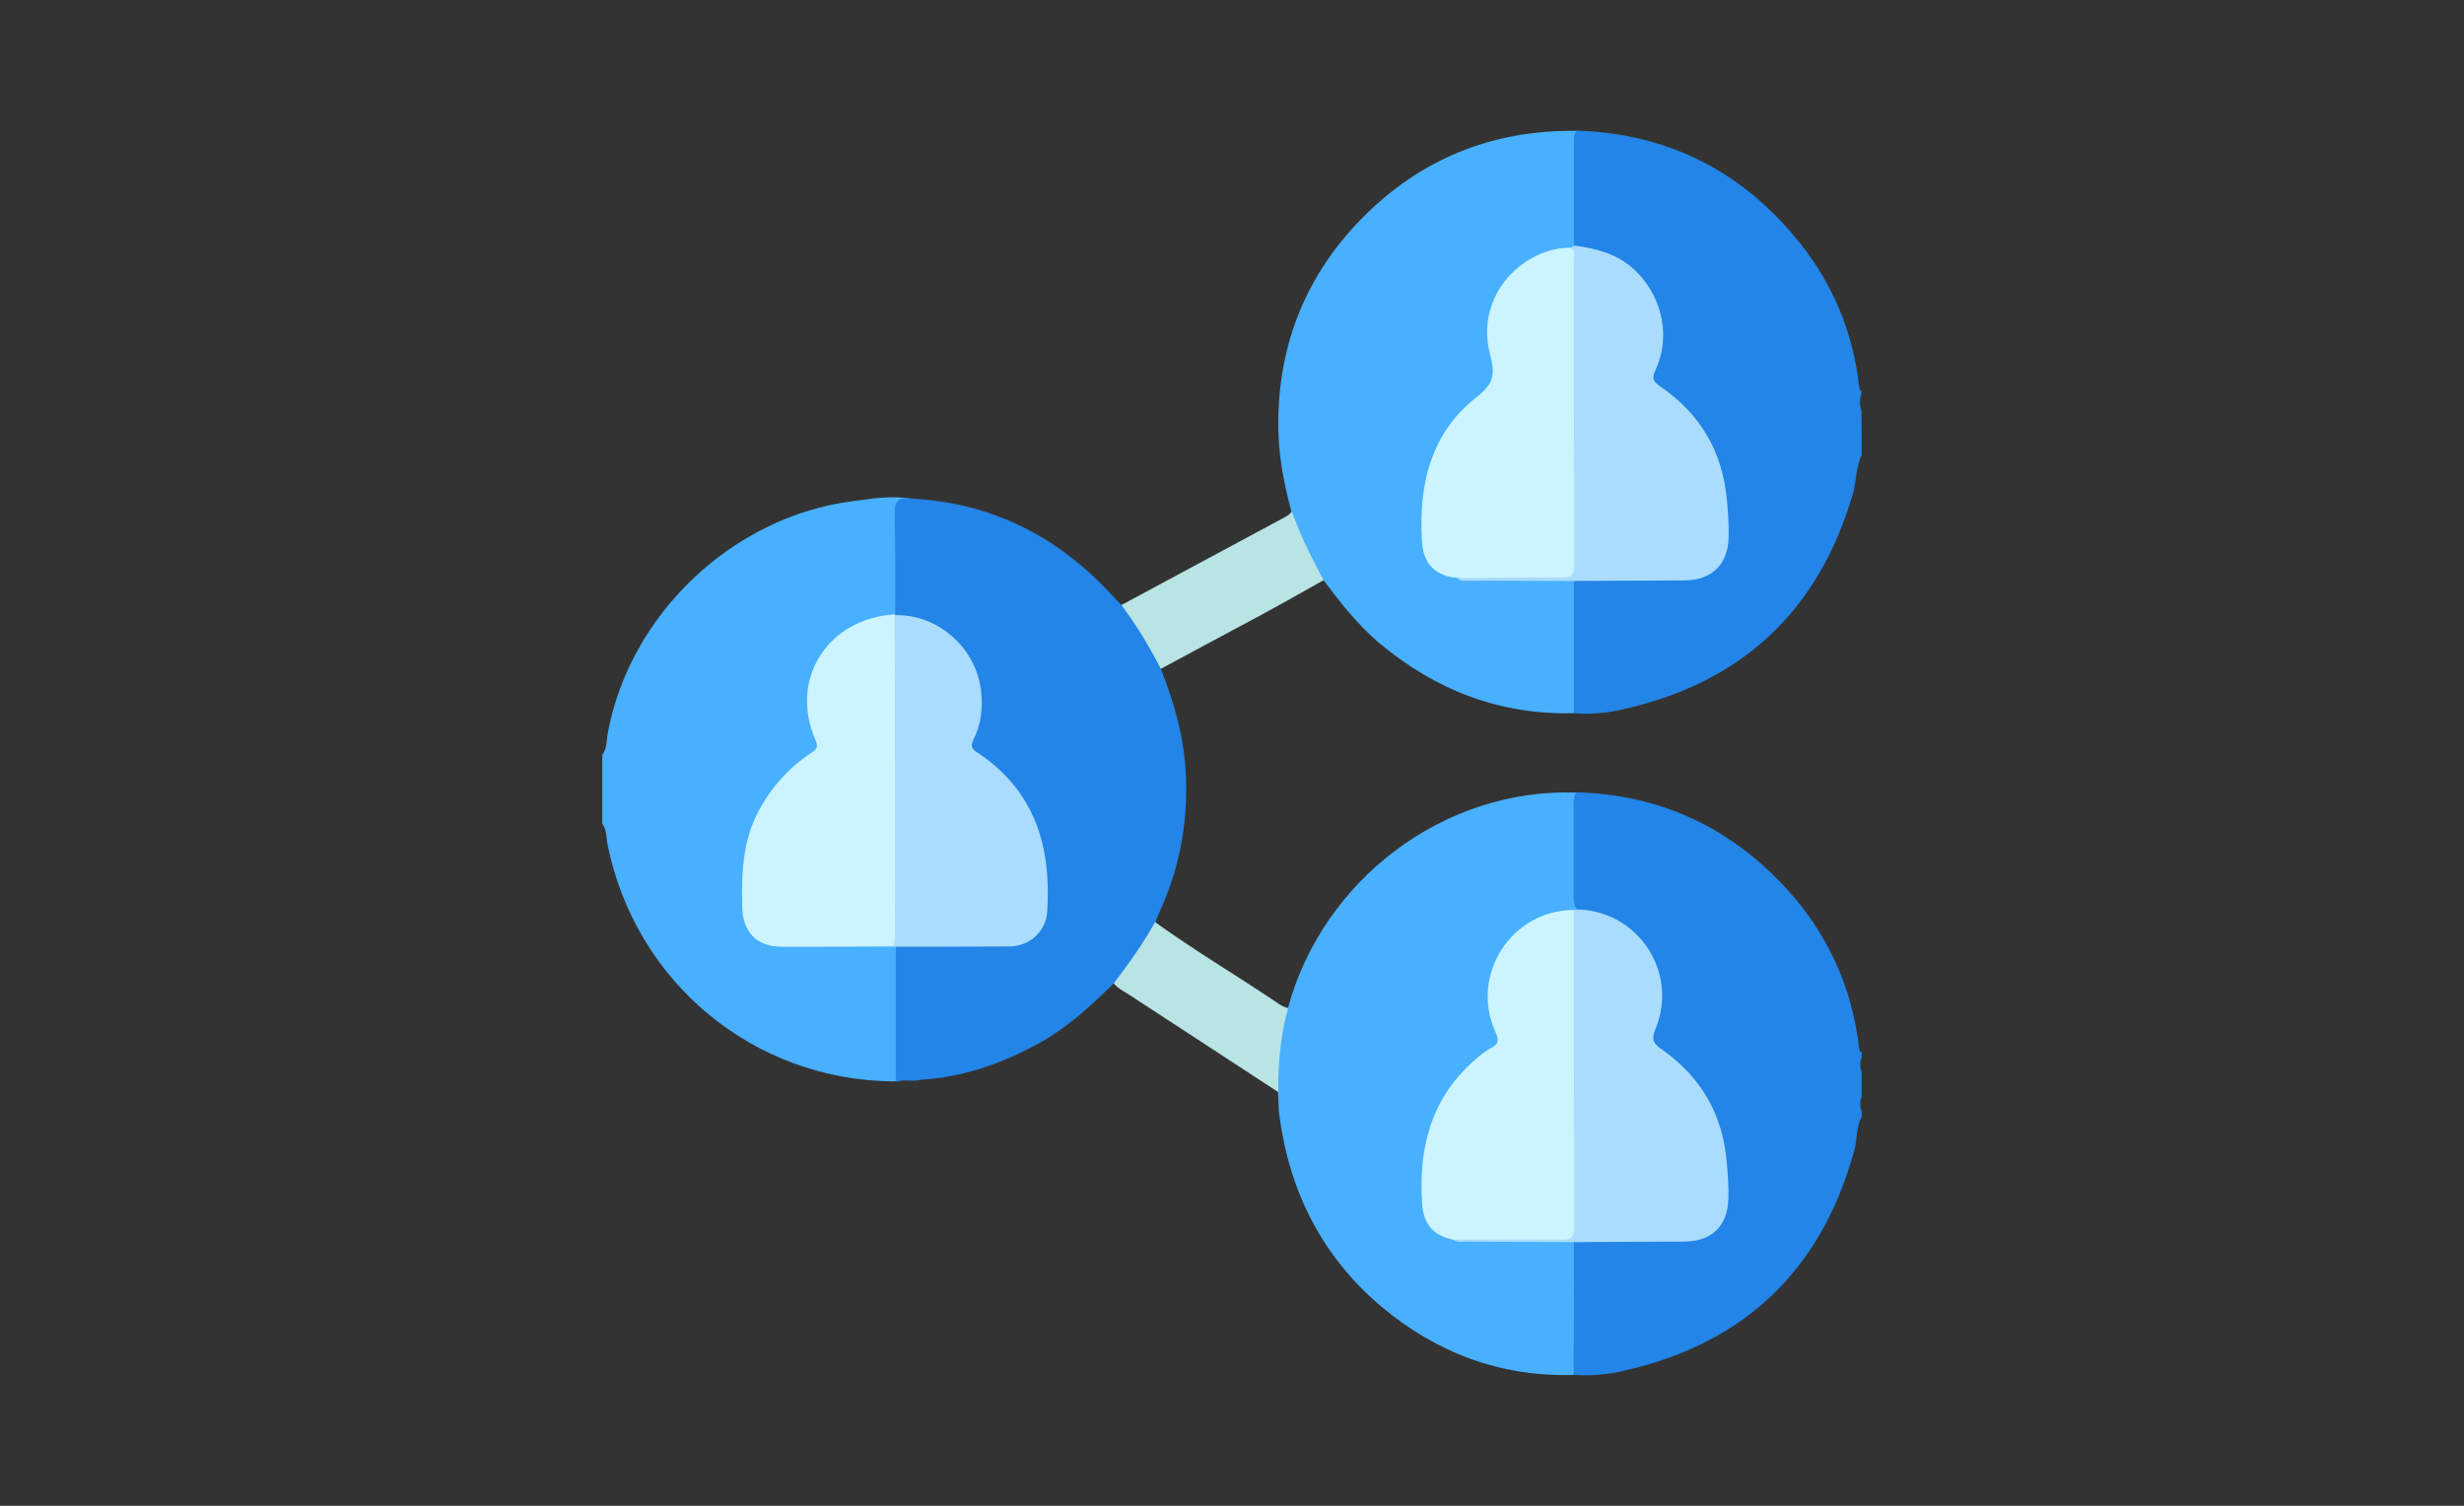 <?xml version="1.0" encoding="UTF-8"?> <svg xmlns="http://www.w3.org/2000/svg" xmlns:xlink="http://www.w3.org/1999/xlink" version="1.1" id="Calque_1" x="0px" y="0px" viewBox="0 0 900 550" style="enable-background:new 0 0 900 550;" xml:space="preserve"><rect x="0" y="0" width="900" height="550" fill="#333333" stroke="none"/> <style type="text/css"> .st0{fill:#FDC53F;} .st1{fill:#FED76B;} .st2{fill:#FC6622;} .st3{fill:#3AA9FF;} .st4{fill:#C6D7FD;} .st5{fill:#FEEAAF;} .st6{fill:#E3F0FE;} .st7{fill:#C5711E;} .st8{fill:#AF641A;} .st9{fill:#E08122;} .st10{fill:#A53733;} .st11{fill:#BA4137;} .st12{fill:#834B10;} .st13{fill:#70400D;} .st14{fill:#DA922A;} .st15{fill:#FBB541;} .st16{fill:#B94137;} .st17{fill:#FBD699;} .st18{fill:#F0F0F0;} .st19{fill:#E3E3E3;} .st20{fill:#A1D9FF;} .st21{fill:#6894D5;} .st22{fill:#5A80B8;} .st23{fill:#486DA3;} .st24{fill:#CCCCCC;} .st25{fill:#ADADAD;} .st26{fill:#496EA4;} .st27{fill:#6795D6;} .st28{fill:#6995D6;} .st29{fill:#F2BB88;} .st30{fill:#E2A76F;} .st31{fill:#E4EAF8;} .st32{fill:#D8DCE5;} .st33{fill:#576574;} .st34{fill:#3D4B5A;} .st35{fill:#F2D1A5;} .st36{fill:#F2BC89;} .st37{fill:#FF6B6B;} .st38{fill:#EE5253;} .st39{fill:#D83A41;} .st40{fill:#C46F5F;} .st41{fill:#A85140;} .st42{fill:#9B4338;} .st43{fill:#B35F4A;} .st44{fill:#FFC850;} .st45{fill:#F9B428;} .st46{fill:#FCE8C5;} .st47{fill:#AD7B64;} .st48{fill:#8C5A4B;} .st49{fill:#9E6B57;} .st50{fill:#707487;} .st51{fill:#5E6377;} .st52{fill:#008CFF;} .st53{fill:#0685DD;} .st54{fill:#FC932C;} .st55{fill:#E97B19;} .st56{fill:#FC932B;} .st57{fill:#FC9F2F;} .st58{fill:#FCCC97;} .st59{fill:#FFB655;} .st60{fill:#DB8120;} .st61{fill:#FAC75A;} .st62{fill:#D8AC4F;} .st63{fill:#C64533;} .st64{fill:#5B5B5B;} .st65{fill:#B2B2B2;} .st66{fill:#EE705C;} .st67{fill:#E6E6E6;} .st68{fill:#F4A29B;} .st69{fill:#ED1543;} .st70{fill:#C3DCDB;} .st71{fill:#2E9889;} .st72{fill:#89D2D1;} .st73{fill:#35B1A2;} .st74{fill:#5D707F;} .st75{fill:#556677;} .st76{fill:#4A5C6B;} .st77{fill:#F9CD5A;} .st78{fill:#F8D483;} .st79{fill:#936D46;} .st80{fill:#A87C50;} .st81{fill:#C39A6D;} .st82{fill:#764E2B;} .st83{fill:#FEFEFE;} .st84{fill:#D0D2D3;} .st85{fill:#AB865F;} .st86{fill:#FED300;} .st87{fill:#FCBE00;} .st88{fill:#FE7816;} .st89{fill:#6E6E6E;} .st90{fill:#444444;} .st91{fill:#FED21C;} .st92{fill:#FECC00;} .st93{fill:#FE4764;} .st94{fill:#FE3051;} .st95{fill:#3C94FE;} .st96{fill:#70B43C;} .st97{fill:#5EAB24;} .st98{fill:#2487FE;} .st99{fill:#48B0FE;} .st100{fill:#2385E7;} .st101{fill:#B9E4E4;} .st102{fill:#CCF4FE;} .st103{fill:#AADCFE;} .st104{fill:#D6A754;} .st105{fill:#F9F9F9;} .st106{fill:#CC9D52;} .st107{fill:#FFD731;} .st108{fill:#E8E8E8;} .st109{fill:#33B0A1;} .st110{fill:#C4DCDB;} .st111{fill:#ED1442;} .st112{fill:#87D2D0;} .st113{fill:#88D2D0;} .st114{fill:#8FD3D1;} .st115{fill:#BFDEEA;} .st116{fill:#A5D1E2;} .st117{fill:#F1BA87;} .st118{fill:#E2A66F;} .st119{fill:#06638C;} .st120{fill:#1B86B2;} </style> <g> <path class="st99" d="M327,395c-52.1-0.2-94.8-36.5-105-86.1c-0.6-2.7-0.2-5.6-2-8c0-8.4,0-16.8,0-25.2c1.8-2.4,1.5-5.3,2-8 c8.1-43.4,45.5-78.9,89.2-84.6c7-0.9,14.1-2.2,21.3-1c-3.8,1.8-4.3,5-4.2,8.8c0.2,9,0.1,18.1,0.1,27.1c0,1.9,0.1,3.9-0.7,5.7 c-1.4,2.3-3.9,2-6,2.4c-14.4,3.3-23,12.3-25.4,26.7c-0.9,5.3,0,10.5,2.1,15.4c1.6,3.7,0.9,6-2.3,8.4 c-15.7,11.6-24.2,26.9-23.5,46.8c0.1,2.7,0,5.4,0,8.1c0.1,7.4,3.9,11.7,11.2,12.7c1.8,0.3,3.6,0.2,5.4,0.2c10.5,0,20.9,0,31.4,0 c2.1,0,4.2-0.2,6.2,0.7c0.5,0.3,0.8,0.7,1.1,1.2c0.8,2.2,0.6,4.4,0.6,6.7c0,11.8,0,23.6,0,35.4C328.3,390.8,328.7,393.2,327,395z"></path> <path class="st100" d="M575.8,289.4c30.2,0.8,55.6,12.5,76.1,34.5c15.5,16.7,24.6,36.5,27.2,59.1c0.1,0.6,0.2,1.2,0.9,1.4 c0,0.6,0,1.2,0,1.8c-0.7,1.8-0.7,3.6,0,5.4c0,3,0,6,0,9c-0.7,1.8-0.7,3.6,0,5.4c0,0.6,0,1.2,0,1.8c-2,3.8-1.6,8-2.6,12 c-11.9,43.9-40,70.9-84.3,80.9c-6,1.4-12.1,1.9-18.2,1.5c-1.1-1.2-1.4-2.6-1.4-4.2c-0.1-13.7-0.2-27.5,0.1-41.2 c0-0.7,0.2-1.5,0.4-2.2c1.3-2.6,3.7-2.1,5.9-2.2c10.9-0.1,21.9,0,32.8,0c12.7,0,17.7-4.9,17.6-17.7c-0.2-17.4-4.4-33.2-17.7-45.5 c-2-1.8-4.1-3.5-6.3-5c-4.4-3.1-4.5-3.3-2.5-8.5c2-5.3,2.9-10.7,1.9-16.3c-2.4-13.3-11.7-22.9-25-25.6c-1.6-0.3-3.3-0.3-4.8-1.2 c-2.2-1.5-2.2-3.8-2.2-6c-0.1-10.6-0.1-21.2,0-31.8C573.5,292.8,573.4,290.5,575.8,289.4z"></path> <path class="st100" d="M680,166.1c-2.1,4.5-1.9,9.5-3.2,14.2c-12.6,43.3-41.1,69.5-85,79c-5.5,1.2-11.2,1.7-16.9,1.2 c-1.1-1.2-1.4-2.6-1.4-4.1c-0.1-13.7-0.2-27.5,0.1-41.2c0-0.7,0.2-1.5,0.4-2.2c1.3-2.6,3.7-2.1,5.9-2.2c10.8-0.1,21.5,0,32.3,0 c2.1,0,4.2,0,6.3-0.4c6.3-1.2,10.6-4.8,11.2-11.2c1.6-17.6-1.4-34-13.5-47.8c-3.1-3.5-6.3-6.8-10.4-9.2c-3.1-1.8-3.7-3.9-2.4-7.4 c5.4-14,2.5-26-8.6-36.2c-4.1-3.8-9.2-5.5-14.5-6.6c-2.3-0.5-4.9-0.4-6.3-2.9c-1.2-5-0.5-10-0.6-15.1c-0.1-6.8-0.1-13.6,0-20.5 c0-2.2-0.2-4.6,2.3-5.8c33.6,1,60.8,14.9,81.7,41c12.3,15.4,19.5,33,21.7,52.7c0.1,0.6,0.2,1.2,0.8,1.4c0,0.3,0,0.6,0,0.9 c-0.7,2.1-0.7,4.2,0,6.3C680,155.3,680,160.7,680,166.1z"></path> <path class="st99" d="M574.9,212c0,16.2,0,32.3,0,48.5c-27,0.7-50.5-8.4-71.1-25.6c-7.9-6.7-14.2-14.8-20.4-23 c-6.1-7.3-10.2-15.6-11.7-25.1c-3-11-5-22.1-4.8-33.5c0.4-28.5,10.5-53.1,30.4-73.4c21.5-21.9,47.8-32.5,78.5-32.1 c-1.1,1.6-0.9,3.4-0.9,5.2c0,12.3,0,24.5,0,36.8c-0.2,0.8-0.6,1.3-1.3,1.6c-7.6,1-14.4,3.5-19.9,9.1c-9.5,9.5-11.3,20.6-7.1,33 c2,6,2.1,5.8-2.8,9.4c-13.2,9.9-21.3,22.7-22.7,39.5c-0.3,4.2-0.9,8.3-0.8,12.5c0.3,10.1,3.6,14,13.5,15.6 c11.7,0.8,23.5,0.1,35.2,0.3C571,210.7,573.2,210.2,574.9,212z"></path> <path class="st100" d="M327,224.4c0-12.1,0.1-24.1-0.2-36.2c-0.1-4.4,0.8-6.8,5.7-6.1c29.5,1.4,53.8,13.7,73.7,35.3 c1.1,1.2,2.2,2.4,3.4,3.6c1.6,0.4,2.4,1.6,3.3,2.8c4,5.2,7.1,11,10.3,16.7c0.7,1.1,1.3,2.4,0.8,3.8c5.1,12.8,8.7,25.8,9.2,39.7 c0.6,17.3-2.5,33.7-9.8,49.4c-0.5,1.1-0.9,2.2-1.3,3.3c0.1,3.1-1.8,5.3-3.4,7.6c-3.5,5.3-6.3,11.1-11.8,14.8 c-8.4,8.3-17.1,16.3-27.5,22c-13.5,7.4-27.7,12.4-43.2,13.3c-2.7,0.8-5.5-0.2-8.2,0.6l-0.4,0.1c0,0-0.4-0.1-0.4-0.1 c0-16.4,0-32.7,0-49.1c1.7-1.8,3.9-1.3,5.9-1.3c11.4-0.1,22.8,0,34.1,0c9,0,14-5.2,14.4-14.2c0.7-14.6-1.7-28.3-10.3-40.5 c-3.5-5-7.9-9-12.7-12.6c-5.1-3.7-5-3.7-3-9.6c4.5-13.2,1.9-24.8-8.4-34.4c-4.4-4.1-9.8-6.2-15.6-7.4c-1.3-0.3-2.7-0.2-3.9-0.9 C327.3,224.8,327.1,224.6,327,224.4z"></path> <path class="st101" d="M424,244.3c-4.2-8.2-8.9-16-14.4-23.3c20-10.7,39.9-21.5,59.9-32.2c0.9-0.5,1.8-1.1,2.3-2 c3.2,8.7,7.2,17,11.7,25.1c-8.2,4.6-16.3,9.2-24.5,13.6C447.3,231.8,435.6,238,424,244.3z"></path> <path class="st99" d="M574.9,453.7c0,16.2,0,32.3-0.1,48.5c-26.6,0.8-50-8-70.2-24.9C483,459,471,435.4,467.3,407.4 c-0.4-2.8-0.3-5.7-0.5-8.5c-1.7-3.5-1.2-7.3-1.1-11c0.2-5.4,1.4-10.6,2.4-15.9c0.3-1.5,1-2.8,2.3-3.7 c12.8-47.2,57.2-80.5,105.3-78.8c-0.9,1.3-0.9,2.8-0.9,4.3c0,11.3,0,22.6,0,33.9c0,1.9,0.1,3.6,1.8,4.7c-0.4,0.6-1.1,0.9-1.8,1.1 c-23.2,1.8-35.9,21.7-27.6,43.5c1.3,3.3,0.6,5.2-2.2,7.1c-19.7,13.1-25.6,32.5-24.5,54.8c0.4,7.9,3.7,11.2,11.6,13.3 c12.2,0.8,24.4,0.1,36.5,0.4C570.8,452.5,573.2,451.8,574.9,453.7z"></path> <path class="st101" d="M470.5,368.2c-2.8,10-3.7,20.3-3.6,30.7c-17.9-11.7-35.7-23.3-53.6-35c-2.2-1.5-4.7-2.6-6.5-4.7 c5.5-7.2,10.7-14.5,15.1-22.4c13.7,9.9,28.3,18.6,42.4,28C466.3,366,468,367.7,470.5,368.2z"></path> <path class="st102" d="M326,345.7c-13.6,0-27.2,0.2-40.8,0.1c-8.9-0.1-13.9-5.5-14.1-14.5c-0.3-12,0.1-23.9,5.9-34.9 c4.7-8.8,11-15.9,19.3-21.4c1.9-1.2,2.7-2.1,1.6-4.6c-9.8-22.3,4.4-44.6,29.1-46c0,0-0.1,0.2-0.1,0.2c1.6,1.7,1.5,3.8,1.5,5.9 c0,36.3,0,72.6,0,108.8C328.3,341.7,328.7,344.3,326,345.7z"></path> <path class="st103" d="M326,345.7c0.9-1.3,0.9-2.8,0.9-4.3c0-38.9,0-77.8-0.1-116.7c15.9-0.5,30,12.2,31.6,28.1 c0.6,6.1-0.1,11.9-2.8,17.3c-1.1,2.2-0.8,3.4,1.3,4.7c21.1,13.9,27.2,34.5,25.6,58.3c-0.5,7.2-6.6,12.6-13.8,12.6 c-13.9,0.1-27.8,0.1-41.7,0.1C326.6,345.9,326.3,345.8,326,345.7z"></path> <path class="st103" d="M574.9,332.4c0.6-0.1,1.2-0.1,1.8-0.2c22,0.9,36.4,23.2,28,43.6c-1.5,3.7-1.1,5.2,2.3,7.5 c14.2,10,22.3,23.7,23.7,41.3c0.4,4.5,0.8,8.9,0.6,13.4c-0.3,9.9-6.1,15.4-16,15.5c-13.5,0.1-26.9,0.1-40.4,0.2 c-13,0-26-0.1-39-0.2c-1.7,0-3.6,0.5-5.2-0.8c1.8-1.8,4.1-1.5,6.3-1.5c9.1-0.1,18.3,0,27.4,0c8.9,0,8.9,0,8.9-8.7 c0-34.1,0-68.3,0-102.4C573.5,337.5,572.9,334.7,574.9,332.4z"></path> <path class="st103" d="M573.9,90.5c0.4-0.3,0.7-0.6,1.1-0.8c8.7,1.1,16.9,3.4,23.3,10.1c9.1,9.6,11.9,23.6,6.3,35.6 c-1.3,2.8-0.8,3.9,1.6,5.6c14.9,10.1,23.1,24.1,24.6,42.1c0.4,4.3,0.7,8.6,0.6,13c-0.2,10-6,15.8-16.1,15.9 c-13.5,0.1-26.9,0.1-40.4,0.2c-12.5,0-25.1-0.1-37.6-0.1c-1.6,0-3.3,0.4-4.8-0.7c1.8-1.9,4.1-1.5,6.3-1.5c9.1-0.1,18.2,0,27.3,0 c7.3,0,7.3,0,7.3-7.1c0-35.4,0-70.8,0-106.2C573.4,94.4,573.3,92.4,573.9,90.5z"></path> <path class="st102" d="M573.9,90.5c1.6,1.3,1,3,1,4.6c0,37.1,0,74.2,0.1,111.2c0,3.8-1.1,4.8-4.8,4.7c-12.6-0.2-25.1,0-37.7,0.1 c-7.8-0.5-12.6-4.9-13.1-13.1c-1.3-20.6,3-39.7,20-53c6.3-4.9,6.8-8.3,4.8-15.8C538.6,107.1,557.3,90.1,573.9,90.5z"></path> <path class="st102" d="M574.9,332.4c0,38.7,0,77.4,0.1,116.1c0,3.4-1,4.3-4.3,4.3c-13.3-0.1-26.6,0-39.9,0 c-6.8-1.4-10.7-5.2-11.3-12.6c-1.5-20.2,2.9-38.6,18.8-52.7c2-1.8,4.1-3.5,6.5-4.8c2.7-1.5,2.7-2.9,1.5-5.6 C536.7,356.2,552.1,332.3,574.9,332.4z"></path> </g> </svg> 